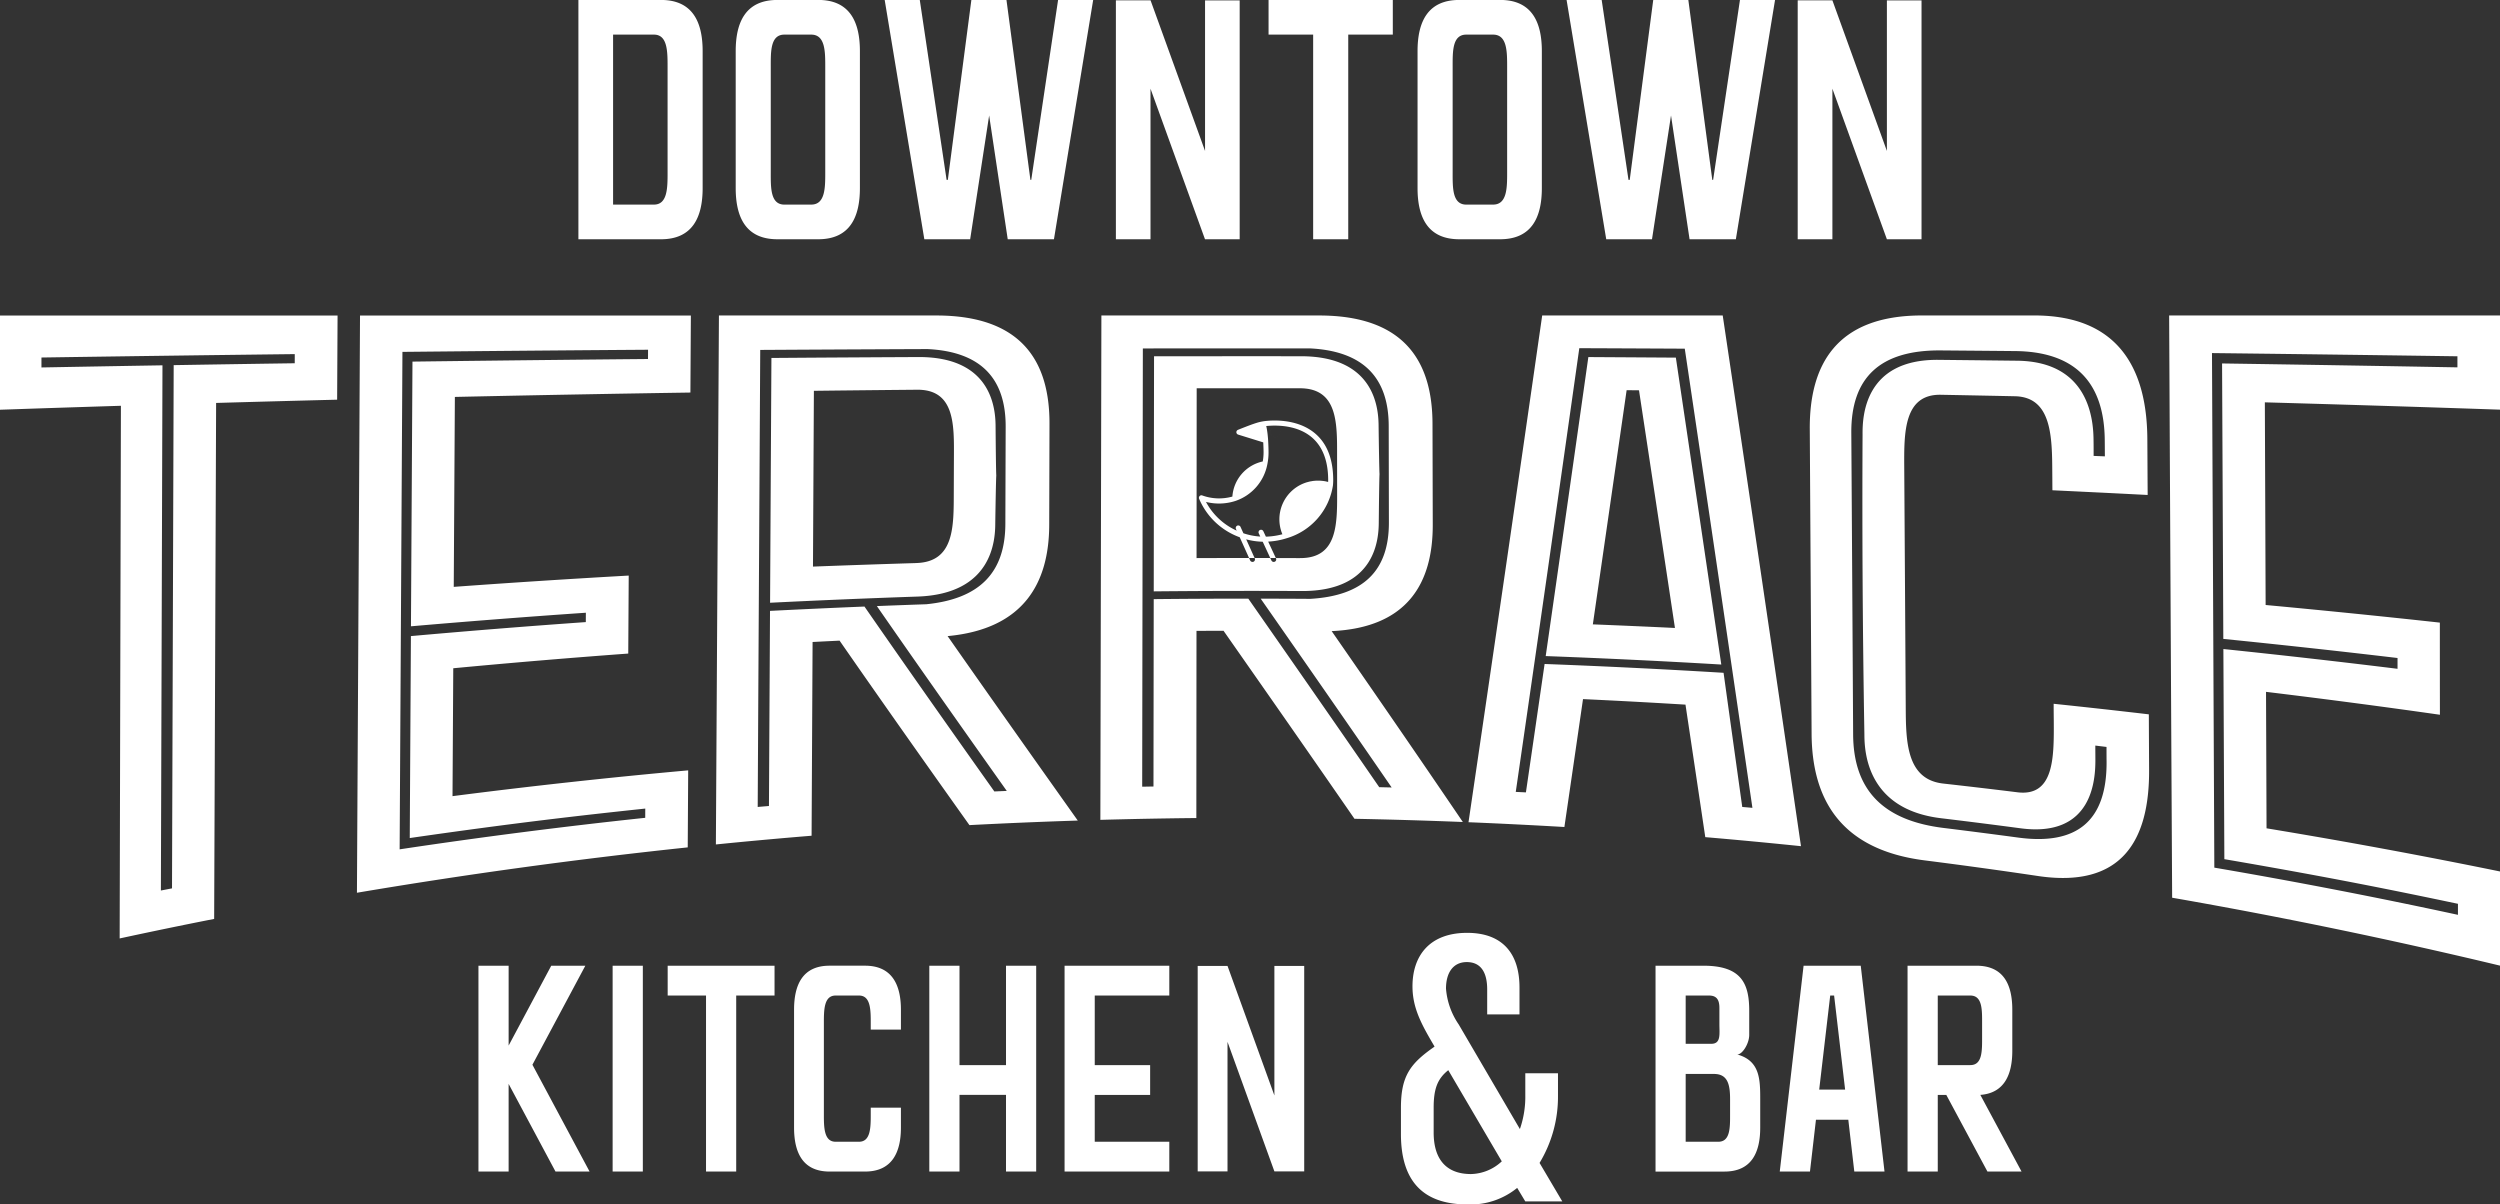 <svg xmlns="http://www.w3.org/2000/svg" width="384" height="185" viewBox="0 0 384 185">
  <rect x="0" y="0" width="384" height="185" fill="#333333" stroke="none"/>
  <defs>
    <style>
      .cls-1 {
        fill: #fff;
        fill-rule: evenodd;
      }
    </style>
  </defs>
  <path class="cls-1" d="M846.126,405.6l6.545-12.264h5.235l-8.126,15.208,8.78,16.406h-5.235l-7.2-13.463v13.463H841.49V393.334h4.636V405.6Zm20.613-12.264v31.614H862.1V393.334h4.636Zm20.231,0v4.579h-5.889v27.035h-4.636V397.913h-5.891v-4.579H886.97Zm14.777,9.812v-0.982c0-2.016,0-4.251-1.8-4.251h-3.6c-1.8,0-1.8,2.235-1.8,4.251v13.954c0,2.017,0,4.252,1.8,4.252h3.6c1.8,0,1.8-2.235,1.8-4.252v-0.981h4.635v3.052c0,3.816-1.363,6.759-5.507,6.759H895.42c-4.144,0-5.453-2.943-5.453-6.759v-18.1c0-3.816,1.309-6.76,5.453-6.76h5.455c4.144,0,5.507,2.944,5.507,6.76v3.052h-4.635Zm25.411-9.812v31.614h-4.636V413.175h-7.144v11.773h-4.636V393.334h4.636V408.6h7.144V393.334h4.636Zm20.34,4.579H936.153V408.6h8.508v4.579h-8.508v7.195h11.453v4.578H931.518V393.334h16.088v4.579H947.5Zm20.829-4.552v31.56h-4.581l-7.2-19.895v19.895h-4.581v-31.56h4.581l7.2,19.9v-19.9h4.581Zm33.953,36.166-1.24-2.068a11.337,11.337,0,0,1-7.628,2.54c-6.8,0-10.228-3.545-10.228-10.813v-4.018c0-4.9,1.419-6.8,5.144-9.395v-0.059c-1.952-3.309-3.371-5.85-3.371-9.218,0-4.609,2.543-8.213,8.4-8.213,5.439,0,8.037,3.191,8.037,8.39v4.137h-4.962v-3.841c0-2.659-1.006-4.195-3.134-4.195-2.069,0-3.193,1.6-3.193,4.077a11.277,11.277,0,0,0,1.951,5.5l9.4,16.072a15.144,15.144,0,0,0,.83-5.258v-3.309h5.02v3.426a19.62,19.62,0,0,1-2.83,10.341l3.49,5.909h-5.68Zm-11.824-20.149c-1.715,1.359-2.246,2.954-2.246,5.79v3.782c0,4.195,2.01,6.382,5.734,6.382a7.139,7.139,0,0,0,4.729-1.951Zm47.914,4.614v4.2c0,3.816-1.31,6.759-5.5,6.759h-10.58V393.334h7.36c5.83,0,7.03,2.726,7.03,6.923v3.706c0,1.363-1.09,3.053-1.85,3C1038.37,407.942,1038.37,410.831,1038.37,413.992Zm-11.45-8.666h3.93c1.52,0,1.25-1.472,1.25-3.052v-2.453c0-1.2-.38-1.908-1.58-1.908h-3.6v7.413Zm5.02,15.044c1.85,0,1.8-2.235,1.8-4.252v-2.289c0-2.18-.33-3.871-2.46-3.871h-4.36V420.37h5.02Zm25.52,4.578h-4.64l-0.92-7.958h-4.97l-0.92,7.958h-4.64l3.66-31.614h8.78Zm-6.05-12.591-1.69-14.444h-0.6l-1.69,14.444h3.98Zm27.1,12.591h-5.24l-6.32-11.773h-1.31v11.773H1061V393.334h10.58c4.2,0,5.51,2.944,5.51,6.76v6.322c0,3.6-1.2,6.486-4.91,6.759Zm-7.86-16.352c1.86,0,1.8-2.235,1.8-4.306v-2.126c0-2.016.06-4.251-1.8-4.251h-5.01V408.6h5.01Zm-250.8-115.132-0.066,12.926q-9.3.233-18.589,0.5-0.15,39.627-.3,79.254-7.268,1.432-14.515,3l0.192-81.817q-9.289.288-18.574,0.607V293.464h51.853Zm-6.575,5.925q-19.458.231-38.908,0.523,0,0.764,0,1.527,9.294-.173,18.588-0.328-0.121,40.337-.243,80.67c0.57-.11,1.139-0.221,1.709-0.329q0.128-40.185.256-80.369,9.3-.155,18.594-0.29Zm24.592,6.578q-0.086,14.588-.172,29.174,13.427-.977,26.876-1.736L864.5,345.387q-13.454.988-26.878,2.257-0.058,9.822-.116,19.645,18.065-2.327,36.2-3.963-0.035,5.916-.07,11.831-25.48,2.69-50.809,6.969,0.236-44.329.472-88.662h50.818q-0.034,5.916-.07,11.831Q855.953,305.573,837.868,305.967ZM831.123,341.2q0.117-20.329.232-40.657c16.362-.207,26.357-0.307,36.177-0.4l0.009-1.422q-18.867.135-37.727,0.329-0.214,38.2-.43,76.41,18.814-2.832,37.723-4.844,0-.709.008-1.419c-9.836,1.049-19.843,2.17-36.177,4.527l0.177-31.02q13.419-1.2,26.865-2.15c0-.48.006-0.959,0.009-1.439Q844.543,340.038,831.123,341.2Zm102.424,29.838q-8.323.267-16.642,0.7c-6.665-9.366-13.313-18.78-19.945-28.335q-2.073.1-4.147,0.207l-0.153,29.758q-7.355.6-14.7,1.34l0.468-81.249h33.42c13.262,0.015,17.377,7.246,17.354,16.62l-0.042,15.545c-0.023,8.85-3.847,15.987-15.608,17.082C920.2,352.213,926.864,361.625,933.547,371.039Zm-12.813-4.47,1.906-.083c-6.669-9.4-13.32-18.83-19.955-28.392q3.8-.151,7.6-0.281c8.124-.823,12.113-4.8,12.137-12.336l0.048-14.929c0.025-7.528-3.926-11.546-12.024-11.929q-12.839.051-25.675,0.13-0.2,35.1-.389,70.2,0.864-.075,1.728-0.147,0.081-14.985.163-29.969,7.252-.369,14.508-0.666C907.419,347.74,914.067,357.176,920.734,366.569Zm0.139-41.2c-0.008,2.569-.382,10.875-11.963,11.267q-11.317.387-22.626,0.948,0.1-18.8.206-37.6,11.286-.084,22.575-0.14c11.546-.045,11.865,8.294,11.857,10.849C921.046,325.237,921.1,310.83,920.873,325.372Zm-12.113,6.114c5.874-.178,5.722-5.7,5.741-10.845q0.009-2.639.02-5.274c0.019-5,.214-10.545-5.649-10.5q-7.93.072-15.86,0.166-0.069,13.5-.139,27Q900.814,331.727,908.76,331.486Zm83.933,39.777q-8.322-.33-16.647-0.493c-6.721-9.727-13.425-19.323-20.113-28.88q-2.076.006-4.152,0.019-0.012,14.373-.022,28.746-7.372.074-14.743,0.279,0.079-38.735.158-77.47h33.42c13.261-.01,17.415,7.221,17.439,16.6l0.039,15.525c0.023,8.85-3.763,15.824-15.529,16.355C979.244,351.6,985.962,361.339,992.693,371.263Zm-12.841-5.348,1.907,0.045c-6.722-9.778-13.428-19.414-20.117-29q3.805,0,7.611.029c8.128-.475,12.1-4.27,12.081-11.754q-0.013-7.409-.028-14.817c-0.015-7.48-3.986-11.494-12.085-11.9q-12.84-.009-25.68.007-0.049,33.659-.1,67.316l1.733-.031q0.018-14.389.038-28.779,7.263-.075,14.528-0.076C966.427,346.536,973.132,356.157,979.852,365.915Zm-0.072-40.828c0,2.544-.326,10.781-11.913,10.7q-11.326-.058-22.653.053,0.022-18.055.047-36.108,11.291-.016,22.58-0.008c11.547,0.007,11.909,8.288,11.913,10.822C979.952,324.956,979.927,310.679,979.78,325.087Zm-12.089,5.64c5.877,0.031,5.7-5.422,5.691-10.489q0-2.6-.007-5.194c0-4.927.162-10.393-5.7-10.4q-7.932-.012-15.865,0-0.009,13.043-.019,26.085Q959.739,330.692,967.691,330.727Zm76.939,44.25c-4.9-.506-9.79-0.969-14.7-1.387q-1.515-10.21-3.04-20.354-7.86-.481-15.74-0.849-1.425,9.841-2.86,19.645-7.365-.433-14.729-0.734,5.7-38.679,11.319-77.834h27.73Q1038.61,333.662,1044.63,374.977Zm-9.02-6.024q0.78,0.066,1.56.135-5.2-35.678-10.39-70.527-8.1-.042-16.2-0.075-4.845,34.32-9.76,68.155,0.78,0.036,1.56.074,1.44-9.844,2.87-19.723,13.755,0.519,27.49,1.354Q1034.165,358.615,1035.61,368.953Zm-10.2-69.021q3.48,23.4,6.98,47.146-13.485-.8-26.97-1.3,3.285-22.856,6.55-45.928Q1018.69,299.887,1025.41,299.932Zm-0.14,41.523q-2.76-18.349-5.52-36.5l-1.9-.019q-2.6,18.068-5.19,35.971Q1018.975,341.153,1025.27,341.455Zm57.98-21.15c-0.01-.894-0.01-1.79-0.02-2.685-0.03-5.515-.07-11.642-5.75-11.752q-5.685-.12-11.37-0.227c-5.69-.1-5.65,5.791-5.62,11.1q0.12,18.4.23,36.79c0.03,5.322.07,11.19,5.76,11.828q5.685,0.635,11.37,1.338c5.68,0.721,5.64-5.387,5.61-10.91-0.01-.894-0.02-1.789-0.02-2.682q7.32,0.765,14.62,1.622c0.01,2.859.03,5.719,0.04,8.578,0.05,10.778-4.18,18.251-17.26,16.225q-8.6-1.278-17.22-2.372c-13.11-1.672-17.31-9.612-17.36-19.47q-0.135-23.38-.28-46.762c-0.06-9.838,4.04-17.428,17.13-17.467h17.22c13.09-.057,17.45,8.235,17.5,18.994,0.02,2.859.03,5.719,0.05,8.578Q1090.56,320.65,1083.25,320.305Zm6.32-7.536c0.01,0.605.01,1.358,0.01,2.263l1.73,0.069c-0.01-.807-0.01-1.614-0.02-2.42-0.05-9.1-4.72-13.693-13.85-13.753q-5.685-.053-11.37-0.1c-9.31-.057-13.76,4.172-13.71,12.679q0.15,23.156.28,46.31c0.05,8.513,4.57,13.211,13.88,14.359q5.685,0.7,11.37,1.466c9.12,1.27,13.73-2.529,13.68-11.639-0.01-.757-0.01-1.513-0.01-2.27l-1.72-.209c0,0.753.01,1.506,0.01,2.111,0.01,2.883-.27,12.157-11.63,10.577q-6.015-.8-12.05-1.525c-11.38-1.357-11.79-10.138-11.8-12.859q-0.4-23.091-.28-46.138c-0.02-2.7.27-11.506,11.64-11.414q6.03,0.065,12.06.135C1089.16,300.512,1089.56,309.9,1089.57,312.769Zm26.31-5.965,0.12,31.128q13.395,1.245,26.76,2.706,0,7.076.01,14.152-13.335-1.9-26.71-3.518,0.045,10.481.08,20.961,17.985,2.97,35.86,6.63v14.463q-25.05-6.012-50.36-10.432-0.24-44.715-.46-89.43H1152v14.463Q1133.955,307.308,1115.88,306.8Zm-6.38,36.332q-0.09-21.151-.19-42.305c16.36,0.246,26.34.424,36.15,0.6v-1.7q-18.855-.274-37.7-0.494l0.36,79.036q18.765,3.213,37.42,7.25v-1.695c-9.71-2.041-19.61-4.065-35.88-6.856l-0.15-32.277q13.4,1.393,26.75,3.038v-1.659Q1122.9,344.488,1109.5,343.136ZM969.432,311.145c-3.016-2.082-7.045-1.5-7.514-1.411a7.252,7.252,0,0,0-.906.22c-0.295.091-.642,0.212-1.062,0.366-0.94.355-1.8,0.7-1.8,0.707a0.385,0.385,0,0,0,.029.726l3.855,1.195c0.036,0.66.051,1.294,0.051,1.547a8.05,8.05,0,0,1-.126,1.386,5.937,5.937,0,0,0-4.665,5.391,7.551,7.551,0,0,1-4.618-.169,0.372,0.372,0,0,0-.41.089,0.382,0.382,0,0,0-.085.414,10.739,10.739,0,0,0,6.244,5.919l1.6,3.556a0.4,0.4,0,0,0,.513.2,0.394,0.394,0,0,0,.193-0.516l-1.315-2.922a10.693,10.693,0,0,0,2.538.367l1.337,2.881a0.388,0.388,0,0,0,.35.22,0.378,0.378,0,0,0,.365-0.253,0.381,0.381,0,0,0-.013-0.293l-1.2-2.573a11.345,11.345,0,0,0,2.844-.52,10.04,10.04,0,0,0,7.1-8.09,7.978,7.978,0,0,0,.044-0.818C972.782,315.239,971.656,312.677,969.432,311.145ZM972,319.026l-0.161-.037c-0.107-.026-0.213-0.052-0.325-0.073-0.07-.011-0.128-0.016-0.2-0.03-0.106-.015-0.211-0.026-0.323-0.036-0.033,0-.066,0-0.1-0.008a3.764,3.764,0,0,0-.412-0.015c-0.187,0-.354,0-0.514.023-0.077,0-.154.01-0.233,0.018-0.1.014-.2,0.029-0.287,0.048s-0.151.021-.226,0.036l-0.218.055-0.286.077c-0.149.044-.3,0.1-0.492,0.173a5.946,5.946,0,0,0-3.282,7.722c0.011,0.026.022,0.052,0.033,0.081a10.7,10.7,0,0,1-2.534.37l-0.391-.836a0.4,0.4,0,0,0-.216-0.2,0.419,0.419,0,0,0-.134-0.023,0.425,0.425,0,0,0-.163.034,0.391,0.391,0,0,0-.189.517l0.229,0.494a9.951,9.951,0,0,1-2.591-.509l-0.438-.975a0.393,0.393,0,0,0-.22-0.2,0.405,0.405,0,0,0-.293.01,0.4,0.4,0,0,0-.193.517l0.112,0.246a10.008,10.008,0,0,1-4.713-4.41,8.175,8.175,0,0,0,4.535-.154,7.4,7.4,0,0,0,4.894-5.652,8.91,8.91,0,0,0,.178-1.788c0-.312-0.013-1.111-0.068-1.921,0-.084-0.013-0.227-0.035-0.458-0.033-.366-0.068-0.667-0.108-0.92a7.58,7.58,0,0,0-.143-0.762,12.313,12.313,0,0,1,1.3-.066c3.068,0,8.215,1.092,8.215,8.393C972.01,318.85,972.007,318.937,972,319.026Zm-8.105-6.884a0.746,0.746,0,1,1,.746-0.744A0.746,0.746,0,0,1,963.9,312.142Zm0-1.492a0.746,0.746,0,1,0,.746.748A0.746,0.746,0,0,0,963.9,310.65Zm-107.052-28.9V244.993h12.683c4.883,0,6.4,3.423,6.4,7.859v21.041c0,4.436-1.521,7.859-6.4,7.859H856.846Zm5.328-5.324h6.277c2.092,0,2.092-2.6,2.092-4.943V255.261c0-2.345,0-4.944-2.092-4.944h-6.277v26.111Zm31.51-31.435c4.883,0,6.4,3.423,6.4,7.859v21.041c0,4.436-1.521,7.859-6.4,7.859h-6.277c-4.883,0-6.4-3.423-6.4-7.859V252.852c0-4.436,1.521-7.859,6.4-7.859h6.277Zm-1.078,31.435c2.156,0,2.156-2.6,2.156-4.943V255.261c0-2.345,0-4.944-2.156-4.944h-4.122c-2.155,0-2.092,2.6-2.092,4.944v16.224c0,2.345-.063,4.943,2.092,4.943h4.122Zm11.284-31.435h5.39l4.121,27.632h0.191l3.614-27.632h5.39l3.678,27.632H926.4l4.122-27.632h5.39l-6.025,36.759h-7.1l-2.854-19.013-2.916,19.013h-7.04Zm54.527,0.064v36.7h-5.326l-8.37-23.133v23.133H939.4v-36.7h5.326l8.37,23.132V245.057h5.326Zm23.521-.064v5.324H975.09v31.435H969.7V250.317h-6.849v-5.324h19.087Zm16.484,0c4.888,0,6.408,3.423,6.408,7.859v21.041c0,4.436-1.52,7.859-6.408,7.859h-6.277c-4.883,0-6.406-3.423-6.406-7.859V252.852c0-4.436,1.523-7.859,6.406-7.859h6.277Zm-1.078,31.435c2.156,0,2.156-2.6,2.156-4.943V255.261c0-2.345,0-4.944-2.156-4.944h-4.122c-2.155,0-2.092,2.6-2.092,4.944v16.224c0,2.345-.063,4.943,2.092,4.943h4.122Zm11.286-31.435h5.39l4.12,27.632h0.19l3.61-27.632h5.39l3.68,27.632h0.13l4.12-27.632h5.39l-6.02,36.759h-7.11l-2.85-19.013-2.92,19.013h-7.03Zm54.52,0.064v36.7h-5.32l-8.37-23.133v23.133h-5.33v-36.7h5.33l8.37,23.132V245.057h5.32Z" transform="translate(-768 -245)"/>
</svg>
